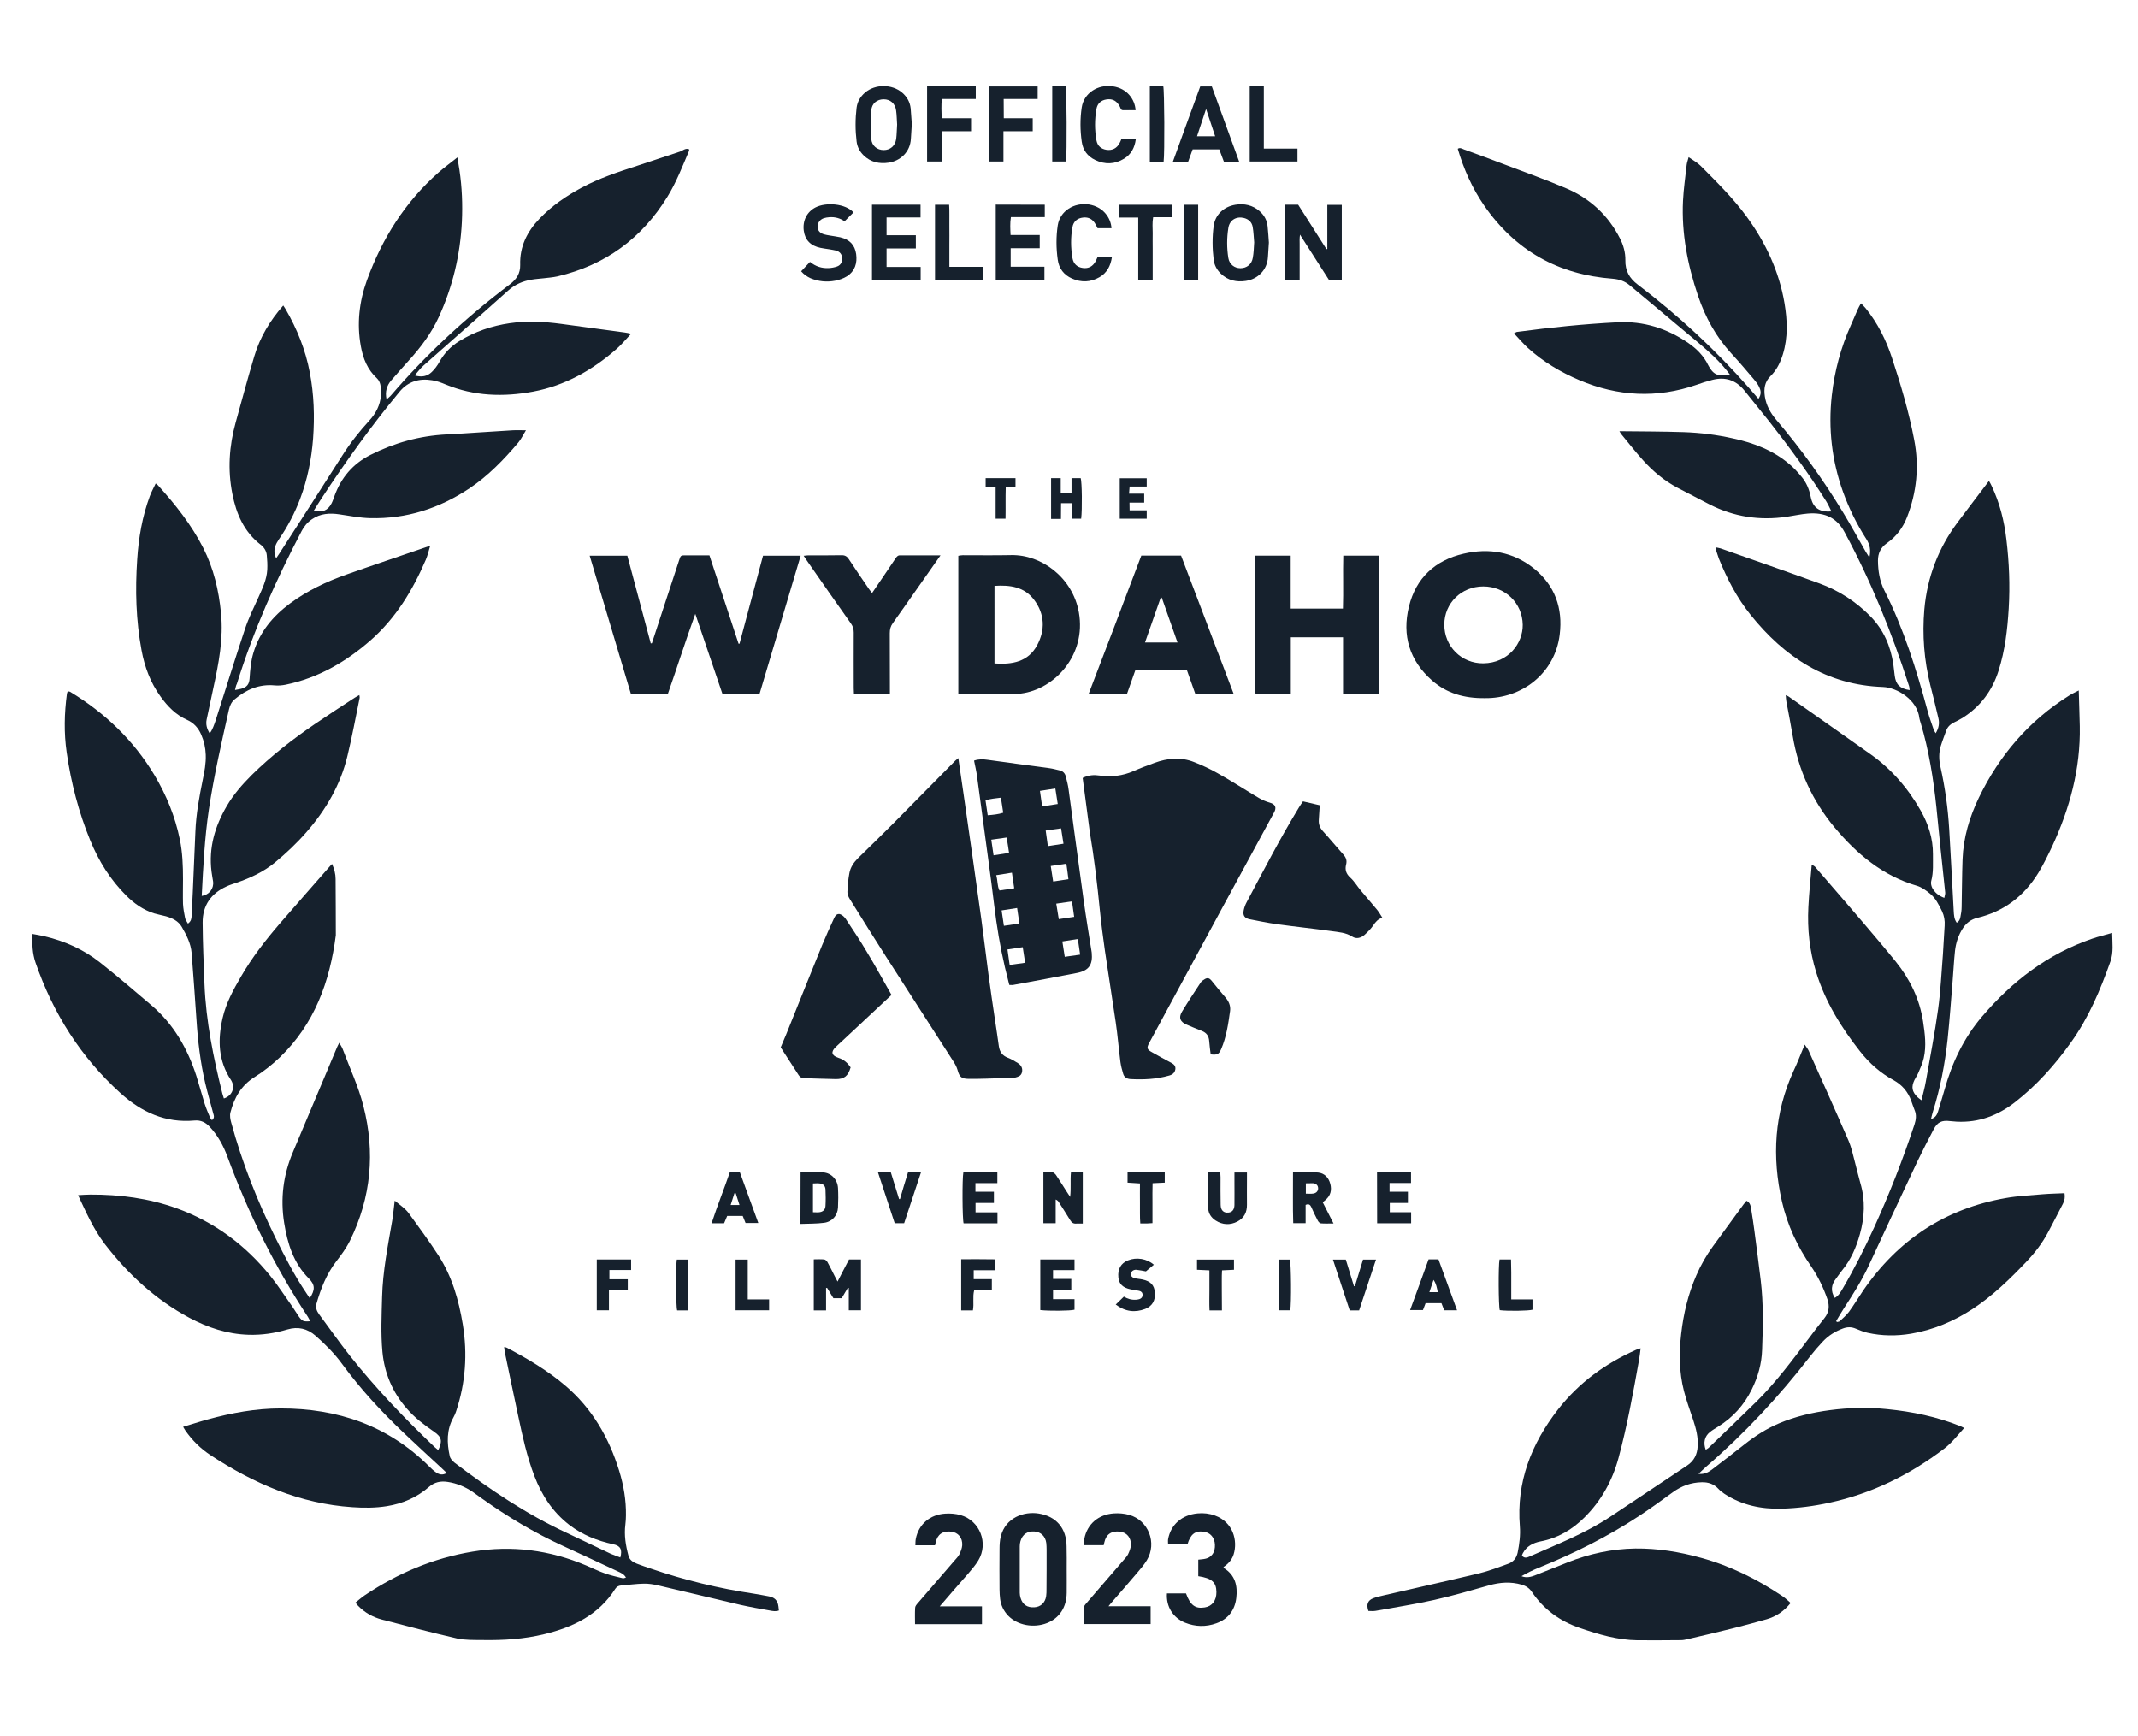 <?xml version="1.0" encoding="utf-8"?>
<!-- Generator: Adobe Illustrator 28.3.0, SVG Export Plug-In . SVG Version: 6.00 Build 0)  -->
<svg version="1.1" id="Layer_1" xmlns="http://www.w3.org/2000/svg" xmlns:xlink="http://www.w3.org/1999/xlink" x="0px" y="0px"
	 viewBox="0 0 1862.2 1512" style="enable-background:new 0 0 1862.2 1512;" xml:space="preserve">
<style type="text/css">
	.st0{fill:#16212D;}
</style>
<g>
	<path class="st0" d="M1494.2,476.7c2,0.5,3.3,0.6,4.5,1c28.7,10.1,57.5,20.1,86.1,30.5c16.9,6.2,31.8,15.8,44.5,28.8
		c11.4,11.7,17.4,25.8,19.8,41.7c0.5,3.3,0.7,6.6,1.2,9.9c1,7.7,4.5,11.2,13,12.5c-0.2-1.4-0.2-2.7-0.6-3.8
		c-14.9-46.2-33-91-56.1-133.8c-6.5-12.1-16.5-17.4-32-16.2c-6.1,0.5-12.2,1.9-18.3,2.8c-23.6,3.5-46.1,0.1-67.4-10.8
		c-9.3-4.8-18.6-9.6-27.9-14.5c-11.5-6.1-21.3-14.3-29.9-23.9c-6.7-7.4-12.8-15.3-19.2-23c-0.4-0.5-0.6-1.1-1.4-2.3
		c19.1,0.2,37.6,0.2,56,0.8c14.5,0.5,28.9,2.3,43.1,5.5c18,3.9,34.8,10.3,49,22.4c3.8,3.2,7.2,6.9,10.4,10.8c4.3,5,6.8,11,8.1,17.5
		c1.9,9.6,7.3,13.6,18.1,12.9c-1.6-3.2-2.9-6.2-4.6-8.9c-15.2-24.2-32-47.1-49.6-69.5c-7.1-9-14.5-17.9-21.6-26.9
		c-7.4-9.2-16.8-12.2-28-9.3c-4.7,1.2-9.3,2.7-13.8,4.3c-34.5,11.9-68.4,10.1-101.8-4c-16.5-7-31.8-16.1-45.1-28.2
		c-4.1-3.8-7.8-8.1-12-12.6c1.3-0.7,1.9-1.2,2.6-1.3c29.1-3.9,58.2-6.9,87.5-8.4c22.7-1.2,43.1,5.3,61.6,18
		c7.4,5.1,13.6,11.3,17.5,19.5c0.8,1.6,1.8,3.2,3,4.6c2.2,2.7,5.1,4.2,8.7,4.1c2.3-0.1,4.6,0,7.6,0c-1-1.4-1.8-2.4-2.5-3.3
		c-10.5-13.3-23.9-23.7-36.7-34.5c-16-13.6-32.3-26.9-48.3-40.4c-4.4-3.8-9.2-5.4-14.9-5.9c-47.5-3.5-85-24.5-112.2-63.9
		c-10.4-15.1-17.7-31.6-22.9-49.3c2-1.4,3.8,0,5.5,0.6c11.9,4.3,23.8,8.7,35.6,13.2c17.9,6.8,35.9,13.2,53.5,20.7
		c20.6,8.8,36.3,23.3,46.6,43.4c3.1,6,4.9,12.4,4.8,19.2c-0.2,9.1,3.5,15.7,10.8,21.2c35.3,26.8,67.6,56.7,96.9,90
		c2.6,3,5.2,6,8.2,9.5c2.9-4.3,2-7.5,0.6-10.4c-1.2-2.5-3-4.8-4.8-6.9c-6.4-7.5-12.7-15-19.4-22.2c-13.4-14.6-22.7-31.6-29-50.2
		c-9.1-26.9-14.5-54.4-13.1-82.9c0.5-10.5,2.1-20.9,3.2-31.3c0.2-1.9,1-3.8,1.7-6.6c3.8,2.7,7.6,4.7,10.4,7.5
		c14.1,14.2,28.4,28.2,40.2,44.4c16.5,22.6,28.2,47.5,32.9,75.3c2.5,14.9,3.1,29.8-1.4,44.5c-2.2,7.1-5.4,13.7-10.7,18.9
		c-5.3,5.2-6,11.2-5,17.9c1.2,7.8,4.9,14.4,10,20.4c21.6,25.3,40.9,52.1,58.1,80.5c6.8,11.2,13.2,22.8,19.7,34.2
		c0.9,1.5,1.9,2.9,3.2,5.1c1.5-6.5,0.4-11.3-2.6-16c-8.3-12.9-15.1-26.7-20.3-41.1c-9.8-27.3-13-55.3-9.8-84.1
		c2.4-21.3,7.9-41.8,16.7-61.4c2-4.4,3.8-8.9,5.8-13.3c0.7-1.6,1.6-3.2,2.9-5.5c1.7,1.8,3,2.9,4.1,4.3c10.5,13,17.8,27.7,23,43.5
		c7.7,23.4,14.7,47,19.3,71.3c4.4,23,2.2,45.4-6.3,67.2c-3.6,9.2-9.3,16.9-17.5,22.6c-5.4,3.8-7.8,8.7-7.8,15.3
		c0.1,9,1.5,17.7,5.5,25.7c16.9,33.5,28,69,37.7,105c1.5,5.6,3.5,11.1,5.4,16.6c0.3,0.9,0.9,1.6,1.7,3c2.8-4.6,3.4-8.9,2.3-13.3
		c-2.2-9.6-4.6-19.1-7-28.6c-5.4-21.7-7.1-43.7-5.2-66c2.5-28,12.2-53.4,29.1-76c8.9-11.9,17.9-23.6,27.2-35.9c1,1.7,1.7,3,2.3,4.3
		c7.1,14.9,11,30.6,12.9,46.9c2.4,19.9,3.2,39.9,2,59.9c-1.1,18.3-3.2,36.5-8.8,54.1c-5.5,17.5-15.9,31.4-31.4,41.2
		c-2.4,1.5-4.9,2.7-7.5,4c-3.1,1.6-5.5,3.7-6.7,7c-1.6,4.5-3.4,9-4.8,13.6c-1.8,6-1.6,12.2-0.2,18.3c4,17.9,6.5,36,7.6,54.4
		c1.4,23.6,2.6,47.2,3.9,70.9c0.2,3.5,0.3,7,2.6,10.2c2.1-1,2.8-2.9,3.2-4.8c0.6-2.9,1.1-5.9,1.1-8.9c0.3-13.8,0.3-27.7,0.8-41.5
		c0.7-18.9,6-36.7,14.2-53.7c17.9-37,43.7-67.1,78.7-89c2.5-1.6,5.2-2.8,8.3-4.4c0.3,10.9,0.7,21.1,0.9,31.2
		c0.7,36.9-8.7,71.5-24.1,104.7c-3.7,7.8-7.5,15.6-12,23c-12.4,20.2-30,33.7-53.2,39.2c-5.4,1.3-9.3,4.3-12.3,8.7
		c-4.1,6.1-6.3,12.9-7.1,20.1c-0.9,8.4-1.3,16.9-2,25.4c-1.4,17.1-2.6,34.2-4.4,51.3c-2.3,21.6-6.4,42.8-12.9,63.5
		c-0.6,1.9-1,3.8-1.6,6.2c3.9-1.1,5.3-3.8,6.2-6.8c1.9-6.4,3.9-12.7,5.7-19.1c6.5-23.4,16.8-44.9,32.6-63.4
		c26.2-30.7,57.3-54.6,95.9-67.8c5.5-1.9,11.2-3.2,17.4-5c0.1,8.7,1.3,16.9-1.5,24.8c-8.8,24.9-19,49.1-34.5,70.7
		c-13.9,19.5-29.7,37.2-48.7,52c-14.9,11.6-31.5,17.8-50.5,16.9c-2-0.1-4-0.3-6-0.5c-7.2-0.9-10.9,0.8-14.3,7.2
		c-4.7,9-9.4,18-13.8,27.2c-14.3,30.4-28.6,60.9-42.7,91.4c-6.1,13.2-13.9,25.4-21.8,37.5c-2.3,3.6-4.4,7.2-6.6,10.9
		c0.2,0.3,0.5,0.5,0.7,0.8c0.8-0.2,1.9-0.2,2.4-0.7c2.8-2.6,5.7-5.1,8-8.1c4.4-6,8.3-12.5,12.5-18.7c30.3-44.1,71.5-71.3,124.3-80.5
		c10.6-1.9,21.5-2.3,32.3-3.3c6.1-0.5,12.3-0.6,18.7-0.9c0.6,3.4,0.1,6.4-1.4,9.2c-4.3,8.3-8.5,16.6-12.9,24.8
		c-5.1,9.6-11.7,18.2-19.2,26c-14.3,15-29.1,29.4-46.5,40.8c-16.5,10.8-34.3,18.3-53.8,21.6c-12.6,2.1-25.2,2-37.7-0.8
		c-3.5-0.8-7-2.2-10.3-3.6c-3.7-1.6-7.3-1.6-11.1-0.2c-6.7,2.5-12.6,6.1-17.5,11.3c-3.9,4.1-7.6,8.4-11.1,12.9
		c-27.1,35-57.1,67.3-90.7,96.3c-2.1,1.8-4,3.8-6.6,6.2c5.6,0.6,9-1.7,12.3-4.2c9.4-7.2,18.8-14.4,28-21.7
		c9.2-7.3,19-13.5,29.8-18.1c14.2-6,29.1-9.5,44.3-11.5c16.6-2.2,33.2-2.6,49.9-0.9c22,2.2,43.4,6.6,64,14.9
		c0.9,0.4,1.8,0.9,3.1,1.5c-5.7,6.3-10.7,12.9-17.4,18c-29.9,22.8-63,39.1-99.9,47.1c-13.7,3-27.6,4.8-41.6,5.2
		c-17.8,0.5-34.8-3-50-13c-1.8-1.2-3.5-2.5-5-4.1c-4-4.4-9-6.1-14.8-5.9c-9.3,0.2-17.5,3.2-25.1,8.7c-9.7,7.1-19.4,14.1-29.4,20.7
		c-27.5,18.1-56.8,32.7-87.3,45c-5.2,2.1-10.2,4.6-15.1,7.4c4.5,1.8,8.5,0.6,12.5-1c9.1-3.6,18.2-7.3,27.4-10.9
		c19-7.6,38.8-11.9,59.3-12.2c19.4-0.2,38.5,2.9,57.2,8.1c25.5,7,48.8,18.6,70.6,33.2c1.7,1.1,3.2,2.4,4.7,3.7
		c0.9,0.7,1.7,1.5,2.7,2.5c-5.6,7-12.5,11.7-20.8,14.1c-9.8,2.8-19.6,5.4-29.4,7.9c-13.2,3.3-26.5,6.4-39.8,9.5
		c-1.8,0.4-3.6,0.8-5.4,0.8c-12.7,0.1-25.3,0.2-38,0.1c-17.4-0.2-33.8-5.1-50.1-10.7c-17.5-5.9-31.6-16.2-41.9-31.5
		c-2.2-3.2-5.1-5.1-8.8-6.2c-9.6-2.8-19-2.1-28.5,0.6c-15.8,4.5-31.7,9.1-47.7,12.7c-16.9,3.8-34,6.4-51,9.5
		c-2.1,0.4-4.3,0.1-6.3,0.1c-2-5.6-0.6-9.3,4.3-11.1c2.9-1.1,6.1-1.8,9.1-2.5c27.7-6.4,55.5-12.6,83.2-19.2
		c8.5-2.1,16.8-5.3,25.1-8.3c4.5-1.6,7.2-4.8,8.3-9.8c1.5-7.6,2.5-15.1,1.9-22.8c-3.1-38.6,9.9-71.8,33.3-101.9
		c18.2-23.3,41.2-40,68-51.9c1-0.5,2.1-0.7,3.9-1.3c-0.5,3.7-0.8,7-1.4,10.2c-5.1,28.7-10.3,57.3-17.9,85.5
		c-5.4,19.8-15.1,37.3-29.8,51.8c-10.7,10.6-23.1,17.9-38,20.7c-6.6,1.3-12.3,4.2-15.6,10.5c-0.3,0.6-0.4,1.2-0.7,1.8
		c1.9,2.5,4.1,2,6.3,1c24-10.6,48.6-20.1,70.7-34.8c22.3-14.9,44.6-29.8,66.9-44.6c6.1-4,8.8-9.7,9.2-16.8
		c0.5-7.8-1.4-15.2-3.8-22.5c-2.8-8.5-6-17-8.2-25.7c-4.2-16.3-4.3-33-2.4-49.6c2-17.6,6.1-34.7,13.2-51c3.9-9,8.8-17.6,14.6-25.5
		c8.8-12.1,17.7-24.2,26.5-36.3c0.8-1.1,1.7-2,2.6-3.2c3.5,1.7,3.7,5,4.2,8c1,6.1,1.9,12.2,2.7,18.3c1.9,14.4,3.8,28.7,5.5,43.1
		c2.4,20.1,2,40.2,1.2,60.4c-0.4,12.2-3.6,23.6-9,34.5c-6.7,13.7-16.5,24.5-29.4,32.5c-2.4,1.5-4.9,2.9-7.1,4.7
		c-4.6,3.7-5.9,9.3-3.6,15.4c0.8-0.6,1.7-1,2.4-1.6c13.9-13.4,27.9-26.7,41.7-40.3c17.1-16.9,31.4-36.2,45.9-55.4
		c4.4-5.9,8.8-11.7,13.4-17.4c4-5,4.6-10.4,2.6-16.4c-3.5-10.1-8.1-19.7-14.1-28.5c-12-17.3-20.8-36-25.5-56.6
		c-8.9-39-6.7-77,10.1-113.8c1.7-3.6,3.3-7.3,4.8-11c1.6-3.7,3.1-7.4,4.9-11.9c1.4,2.1,2.6,3.5,3.4,5.2
		c11.7,26.1,23.4,52.2,34.8,78.5c2.7,6.4,4.1,13.3,5.9,20.1c1.5,5.6,2.8,11.3,4.4,16.9c4.4,14.8,3.7,29.6-0.4,44.3
		c-3.2,11.5-7.8,22.3-15.5,31.6c-1.9,2.3-3.5,4.9-5.3,7.2c-4.2,5.3-4.9,10.8-1.1,16.8c3.3-1.8,5.1-5,6.9-8.1
		c10.1-17.2,19.1-35.1,27.4-53.3c13.3-29.2,25-59.1,35.1-89.6c1.4-4.3,1.9-8.4,0.1-12.6c-1.1-2.6-1.9-5.3-2.9-8
		c-2.9-8-8-14-15.5-18.1c-11.4-6.2-21-14.7-29-24.9c-16.5-20.9-30.4-43.4-38.3-69c-5.7-18.5-7.8-37.5-6.8-56.8
		c0.6-12.1,1.9-24.2,2.9-36.6c2.5,0.4,3.3,2,4.3,3.1c13.6,15.8,27.3,31.5,40.8,47.4c9.5,11.2,19,22.3,28.2,33.7
		c12.3,15.3,20.7,32.5,23.7,52.1c1.6,10.6,3,21.2,0.6,31.8c-1,4.5-3,8.8-4.8,13c-0.9,2.1-2.3,4.1-3.3,6.1
		c-2.9,6.1-2.2,10.2,2.6,14.9c0.9,0.9,2,1.6,3.5,2.8c1.4-5.8,2.9-11.1,3.8-16.4c3.7-21,7.8-41.9,10.7-63c2.2-15.8,2.9-31.8,4.2-47.8
		c0.6-8.3,0.9-16.6,1.5-24.9c0.3-4.4-0.4-8.6-2.3-12.6c-2.8-5.7-5.6-11.5-10.7-15.5c-3.3-2.7-7-5.4-11-6.6
		c-29.9-8.7-52.4-27.6-71.9-50.9c-19.3-23.2-31.4-49.6-36.4-79.4c-1.7-10.2-3.7-20.3-5.6-30.4c-0.3-1.6-0.3-3.3-0.5-5.4
		c1.2,0.6,1.9,0.8,2.5,1.2c23.7,16.7,47.4,33.3,71.1,50.1c18.4,13,32.9,29.8,43.9,49.2c6.6,11.6,10.8,24.4,10.7,38
		c-0.1,7.8,0.6,15.6-1.5,23.4c-0.5,1.7,0,4.1,0.8,5.8c2.1,4.1,5.5,7,10.6,8.9c0.3-1.8,0.9-3.2,0.8-4.5c-1.3-12.9-2.7-25.8-4.1-38.8
		c-1.2-11.9-2.4-23.9-3.6-35.8c-2.6-24.7-6.5-49.2-13.6-73c-0.4-1.4-1-2.9-1.2-4.3c-1.7-16.1-19.4-26.8-31.7-27.3
		c-49-1.7-85.7-25.9-115.4-62.9c-11.9-14.8-20.5-31.5-27.6-49c-0.4-1.1-0.8-2.2-1.1-3.3C1495.2,481.2,1494.8,479.5,1494.2,476.7z"/>
	<path class="st0" d="M204.7,601c2.6-0.5,4-0.7,5.5-1.1c4.8-1.3,6.9-3.9,7.2-9c0.5-7.5,1.1-14.9,3.3-22.2
		c5.4-18.2,16.9-31.9,31.8-43c15.1-11.2,32-19.2,49.6-25.4c23.2-8.2,46.6-16,69.8-24c0.6-0.2,1.2-0.2,2.7-0.5
		c-1.3,4.3-2.2,8.2-3.7,11.7c-11.4,26.6-26.2,51-48.2,70.3c-21.5,18.8-45.7,32.8-74,38.6c-3.1,0.6-6.3,0.9-9.4,0.6
		c-13.5-1.3-24.8,3.6-34.9,12.1c-2.9,2.4-4.2,5.6-5,9c-6.5,28.9-13.1,57.8-17.5,87.1c-3.7,24.9-4.9,50-6.2,75.2
		c6.5-1,10.7-6.4,9.9-12.6c-0.4-3-1.1-5.9-1.4-8.9c-2.5-20.6,3-39.2,13.3-56.8c5.9-10.1,13.6-18.9,21.9-27.2
		c16.8-16.5,35.3-30.9,54.8-44.2c11.4-7.8,23-15.3,34.6-22.9c1.2-0.8,2.5-1.4,4.2-2.4c0.1,1.1,0.4,1.7,0.3,2.3
		c-3.5,16.9-6.6,34-10.7,50.8c-6,25.1-18.7,46.8-35.6,66.2c-8.4,9.7-17.8,18.5-27.7,26.7c-9.9,8.1-21.4,13.4-33.4,17.5
		c-2.8,1-5.7,1.8-8.4,3.1c-13.7,6.1-21.1,16.7-21,31.7c0.1,17.8,0.9,35.6,1.6,53.5c1.3,32.4,7.8,64.1,15.6,95.4
		c0.4,1.4,0.9,2.8,1.3,4.2c6.9-2.2,9.9-8.9,6.8-15c-0.2-0.3-0.3-0.6-0.5-0.9c-11.3-16.9-11.8-35.1-7.4-54.2
		c3-13.1,9.3-24.5,15.9-35.9c9.7-16.8,21.6-32.1,34.2-46.7c14.3-16.5,28.7-32.9,43.1-49.3c0.5-0.6,1.1-1.2,2.1-2.3
		c2,4.4,3.1,8.8,3.1,13.1c0.2,16.3,0.1,32.6,0.2,49c-5.2,40.5-18.6,77.3-48.7,106.3c-6.7,6.4-14.1,12.3-22,17.2
		c-11.8,7.4-17.8,18.1-21.1,30.9c-0.7,2.7-0.1,6,0.7,8.8c9.4,34.8,22.7,68.1,38.6,100.5c8.2,16.6,16.6,33,27,48.3
		c0.9,1.4,1.8,2.7,2.8,4.2c4.7-7.3,4.8-11.5-0.8-17.2c-13.4-13.4-18.6-30.4-21.5-48.4c-3.4-21.2-0.8-41.8,7.6-61.6
		c12.9-30.5,25.7-61,38.5-91.5c0.4-1,1-2,1.9-3.8c1.3,2.4,2.5,4,3.1,5.8c6.1,16.4,13.6,32.2,17.9,49.2
		c10.4,40.4,6.8,79.6-11.6,117.2c-3.2,6.5-7.6,12.5-12.1,18.3c-8.5,11.1-13.4,23.7-17.2,36.9c-0.9,3.4,0.3,6.2,2.2,8.9
		c8.9,12,17.5,24.3,26.8,36.1c22.5,28.4,47.5,54.5,73.7,79.5c1.1,1,2.2,1.9,3.4,2.9c3.8-7.8,3.1-11.4-3.6-16
		c-8.7-6-17-12.3-23.9-20.3c-12.3-14.1-19.3-30.5-21.1-49.2c-1.5-16-0.7-32-0.3-48c0.6-22.4,5-44.3,8.8-66.3
		c0.9-5.5,1.4-11.2,2.2-17.5c4.5,3.8,9.2,6.7,12.4,11.2c8.7,12,17.5,23.9,25.6,36.4c11.9,18.3,17.8,39,21.3,60.3
		c4.2,25.6,2.4,50.8-5.8,75.5c-0.6,1.9-1.4,3.7-2.4,5.5c-6,10.7-5.7,22.1-3.2,33.5c0.4,2.1,2.2,4.2,3.9,5.6
		c30.9,23.5,63,45.2,98.5,61.6c12.7,5.9,25.2,12.1,37.9,18c2.7,1.2,5.5,2.1,8.3,3.2c1.9-6.9,0.1-10.2-6.1-11.5
		c-14-3-27.1-8.2-38.5-17c-14.4-11.2-23.9-25.8-30.3-42.6c-6.4-16.7-10.2-34.1-13.9-51.5c-4-18.4-7.7-36.8-11.6-55.2
		c-0.4-1.7-0.5-3.5-0.8-5.5c1,0.2,1.5,0.2,1.9,0.4c18.2,9.5,35.8,19.9,51.5,33.3c23.3,19.9,37.9,45.2,46.8,74.1
		c3.9,12.7,6.1,25.6,5.9,38.8c0,2.7-0.2,5.3-0.5,8c-1.2,9.3,0.3,18.3,2.7,27.2c1,3.8,4,5.6,7.3,6.9c4,1.6,8.2,2.9,12.2,4.3
		c29.4,10.1,59.4,17.3,90.1,21.9c4.1,0.6,8.2,1.5,12.3,2.2c5.1,0.8,8.1,3.5,8.7,8.8c0.1,1.1,0.3,2.3,0.4,3.6c-2.7,1-5.3,0.5-7.9,0
		c-8.5-1.5-17-3-25.5-4.9c-24-5.6-47.9-11.4-71.9-17c-4-0.9-8.2-1.6-12.3-1.5c-6.6,0.1-13.3,1.1-19.9,1.6c-2.2,0.2-3.8,1.1-5,2.9
		c-14.5,22.8-36.7,33.4-61.9,39.5c-17.6,4.3-35.5,5.4-53.6,5.1c-7.5-0.1-15.2,0.2-22.4-1.4c-21.9-5-43.6-10.8-65.3-16.4
		c-8-2.1-15.1-6.1-20.9-12.1c-0.7-0.7-1.2-1.5-2.2-2.7c2.9-2.3,5.5-4.6,8.3-6.5c28.6-19.1,59.7-32.3,93.7-37.9
		c34.3-5.7,67.3-1.4,99.3,12.2c5.4,2.3,10.6,4.9,16.1,6.8c5,1.8,10.2,2.9,15.4,4.2c0.8,0.2,1.7-0.3,2.8-0.6
		c-1.7-3.1-4.4-4.1-6.9-5.3c-16-7.4-31.9-15-48-22.3c-24.9-11.4-48.3-25.4-70.6-41.3c-2.7-1.9-5.4-3.9-8.1-5.8
		c-6.6-4.4-13.7-7.4-21.6-8.6c-6.2-1-11.6,0.2-16.3,4.3c-10.6,9.2-23,14.6-36.8,16.8c-9.9,1.6-19.9,1.6-29.9,0.9
		c-45.5-3-85.7-20.5-123.3-45.1c-8.9-5.8-16.3-13.1-22.4-21.9c-0.5-0.8-1-1.6-1.8-3c7.4-2.2,14.3-4.5,21.3-6.4
		c20.8-5.7,41.9-9.6,63.5-9.6c49.7-0.1,93.7,14.8,129.5,50.5c1.9,1.9,3.8,3.7,6,5.2c2.7,1.9,5.7,2.7,9.3,0.5
		c-1.5-1.4-2.8-2.6-4.1-3.9c-11.1-10.3-22.3-20.5-33.3-31c-19.5-18.5-37.7-38.2-53.6-59.9c-6.7-9.2-14.7-17.2-23.2-24.7
		c-7.3-6.4-15.4-8.2-24.6-5.5c-11.1,3.3-22.4,5-34,4.6c-18.4-0.6-35.3-6.2-51.4-14.8c-29.5-15.8-53.3-37.9-73.6-64.2
		C81.4,1070.6,75,1056,68,1041c3.8-0.2,7.2-0.5,10.7-0.5c25.7-0.1,50.8,3.2,75.1,11.9c32.8,11.9,59.8,31.9,81.6,58.9
		c7,8.7,13,18.1,19.5,27.2c1.9,2.7,3.5,5.6,5.5,8.4c2.8,3.9,4.1,4.4,9.8,3.9c-0.8-1.4-1.3-2.7-2.1-3.9
		c-28.9-43.7-51.9-90.3-70-139.4c-3.5-9.6-8.4-18.5-15.4-26c-3.6-3.9-7.8-6-13.3-5.5c-25.3,2.3-46.2-7.3-64.5-23.9
		C70.2,920.7,46.2,882.5,31,838.6c-2.8-8.1-3.1-16.2-2.7-25.1c3.7,0.7,7.1,1.2,10.4,2c17.8,4.2,34.1,11.5,48.4,22.8
		c15.2,12.1,30.1,24.7,44.9,37.4c19.3,16.5,31.4,37.7,39.1,61.6c2.5,7.9,4.6,16,7.1,23.9c1.3,4.1,3,8.1,4.7,12.1
		c0.3,0.8,1.1,1.5,1.7,2.4c2.5-1.9,1.7-4,1.1-6c-2.3-8.7-4.8-17.3-6.9-26.1c-4.3-18.4-6.5-37-7.7-55.8c-1.3-19.3-2.7-38.6-4.2-57.8
		c-0.7-8.3-4.5-15.6-8.6-22.7c-3-5.1-8.2-7.6-13.8-9.2c-3.4-0.9-6.8-1.5-10.2-2.5c-9.4-3-17.3-8.5-24.2-15.4
		c-13.9-13.8-24.1-30.1-31.5-48.2c-10.1-24.6-16.7-50.1-20.5-76.5c-2.5-17.1-2.1-34.2,0.2-51.3c0.1-0.6,0.4-1.2,0.7-2.1
		c0.9,0.2,1.7,0.2,2.3,0.6c30.1,18.3,55,42,73.2,72.4c10.4,17.4,18,36,22.1,55.9c2.4,11.5,2.8,23.1,2.8,34.8c0,7.2-0.2,14.3,0,21.5
		c0.2,4.1,1,8.2,1.8,12.3c0.3,1.6,1.5,3,2.5,4.9c2.9-2.1,3.1-4.6,3.2-7c0.4-6.7,0.7-13.3,1-20c0.8-17.8,1.5-35.6,2.3-53.4
		c0.6-15.2,3.4-30.1,6.4-44.9c1.5-7.2,2.9-14.4,2.6-21.8c-0.2-6.1-1.5-11.9-3.9-17.4c-2.5-5.9-6.4-10.3-12.4-13
		c-9.7-4.3-16.9-11.7-23-20.2c-8.8-12.1-13.9-25.7-16.6-40.3c-4.9-26.2-5.6-52.6-3.8-79.2c1.2-18.8,4.4-37.4,11-55.2
		c1.4-3.7,3.3-7.2,5.1-11c1,0.8,1.6,1.1,2,1.6c15.1,16.7,29.1,34.3,39.4,54.5c9.1,17.9,13.6,37,15.5,56.9c2.2,22.3-2,43.8-6.7,65.3
		c-2,9.1-3.9,18.2-5.8,27.3c-0.9,4.3,0.2,8.2,2.7,12.2c2.5-3.6,3.8-7.5,5.1-11.3c8.5-26.6,16.8-53.3,25.6-79.8
		c3.1-9.4,7.6-18.4,11.7-27.5c3.5-7.8,7.2-15.4,7.7-24.1c0.2-4.1,0-8.3-0.4-12.4c-0.3-3.8-2.3-7-5.3-9.3
		c-14.6-11.3-21.3-26.9-24.7-44.3c-4.2-21-2.8-41.8,2.9-62.3c5.3-19.2,10.5-38.5,16.2-57.6c4.9-16.5,13.6-31,25.2-44.2
		c0.8,1.3,1.6,2.3,2.2,3.4c9.9,17.1,17.2,35.3,20.9,54.8c3.7,19.1,4.3,38.4,2.9,57.7c-1.4,18-4.9,35.6-11.3,52.5
		c-4.7,12.5-10.9,24.3-18.5,35.3c-2.7,4-4.6,8.1-3.6,13.1c0.2,0.9,0.7,1.8,1.2,3.4c1.2-1.7,2.1-3,2.9-4.3
		c18.3-28.4,36.7-56.8,54.8-85.3c6.9-10.9,14.8-20.9,23.5-30.4c5.7-6.2,9.4-13.4,10.1-21.8c0.3-3.1,0.1-6.3-0.5-9.4
		c-0.4-2-1.5-4.2-2.9-5.5c-8.3-7.6-12.2-17.3-14.1-28c-3.6-19.7-1.4-38.9,5.3-57.5c13.2-36.3,33.2-68.2,62.4-93.9
		c5-4.4,10.4-8.3,16.4-13.1c0.7,4.3,1.3,7.7,1.8,11.1c2.2,14.9,2.8,29.9,2.1,44.9c-1.4,28.9-8,56.6-20.1,83
		c-6.5,14.2-15.8,26.6-26.3,38.1c-5.1,5.7-10.2,11.4-15.2,17.2c-3.8,4.5-5.5,9.7-4,16.5c1.6-1.5,2.9-2.4,3.9-3.6
		c31-36,65.6-68.1,103.6-96.7c5.7-4.3,9.1-9.6,8.9-16.9c-0.5-16,6.1-29.1,16.9-40.3c10.7-11.2,23.3-19.8,36.9-27.1
		c15.2-8.1,31.4-13.5,47.8-18.8c12.5-4,24.9-8.4,37.4-12.4c2.6-0.8,4.7-3.3,8-2.2c0.1,0.5,0.3,1,0.1,1.4
		c-5.8,13.6-11.1,27.5-18.9,40.1c-22.3,36.3-54.1,59.5-95.6,69.3c-4,0.9-8.2,1.2-12.4,1.7c-3.5,0.4-7,0.6-10.4,1.2
		c-7.7,1.3-14.4,4.2-20.4,9.6c-24.4,21.9-49.2,43.5-73.7,65.3c-2.7,2.4-4.9,5.4-7.6,8.5c6.1,1.8,11,0.8,14.9-3
		c2.6-2.5,4.8-5.5,6.6-8.7c4.2-7.6,10-13.7,17.4-18.2c13.5-8.3,28.2-13.3,43.9-15.6c15-2.2,29.9-1.4,44.8,0.6
		c18.5,2.5,37,5,55.4,7.5c1.6,0.2,3.2,0.6,5.5,1.1c-4.5,4.8-8.2,9.3-12.5,13.1c-21.1,18.6-45.1,32.1-72.9,37.3
		c-25.8,4.8-51.4,4-76.1-6.2c-3.8-1.6-7.8-3.1-11.9-3.7c-11.1-1.8-20.8,1-28.2,9.9c-24.6,29.7-47,60.9-68.1,93.1
		c-2.3,3.4-4.4,7-6.7,10.6c7.4,1.9,12.3-0.2,15.4-6.2c1.1-2.1,1.8-4.3,2.6-6.5c5.8-16,16-28.1,31.4-35.9
		c20.8-10.5,42.7-16.6,66-17.8c19.3-1,38.6-2.5,57.9-3.6c3.6-0.2,7.2,0,11.5,0c-2.4,3.9-4.1,7.6-6.6,10.6
		c-12.6,14.9-26.2,29-42.5,39.9c-26.2,17.5-55,26.8-86.6,26c-8.9-0.2-17.8-2-26.7-3.3c-8.5-1.3-16.6-0.8-23.9,4.2
		c-4,2.7-6.9,6.2-9.1,10.4c-22.4,42.8-42,86.9-56.4,133.1C205.6,596.8,205.3,598.6,204.7,601z"/>
	<path class="st0" d="M943,677.6c5.3-2.6,10-2.8,14.6-2.1c10.3,1.5,20.2,0.3,29.8-3.9c5.9-2.6,12-4.9,18.1-7.1
		c11.4-4.2,23.1-5.3,34.6-0.7c6.9,2.7,13.8,5.9,20.3,9.6c9.3,5.2,18.3,10.9,27.4,16.4c5.8,3.5,11.4,7.5,18.1,9.3
		c5.1,1.4,6.1,4.4,3.8,8.6c-15.1,27.8-30.2,55.6-45.3,83.4c-15.2,28.1-30.4,56.2-45.6,84.3c-5.9,11-11.9,21.9-17.8,32.9
		c-2.4,4.5-2.1,5.8,2.5,8.3c5.5,3.1,11,6.2,16.6,9.1c2.5,1.3,4.1,3,3.6,5.8c-0.5,2.9-2.4,4.5-5.3,5.3c-11,3.2-22.3,3.7-33.7,3.1
		c-3.3-0.2-5.5-1.6-6.4-4.6c-1-3.3-1.9-6.7-2.4-10.2c-1.5-11.6-2.4-23.2-4.1-34.7c-3-20.8-6.4-41.4-9.4-62.2
		c-1.7-12-3.3-24.1-4.5-36.2c-2.2-22.4-4.9-44.7-8.6-66.8C947.1,709.4,945.2,693.5,943,677.6z"/>
	<path class="st0" d="M834.7,660.3c1.6,10.7,3,20.4,4.4,30.1c5.3,36.9,10.6,73.8,15.7,110.7c2.2,16,4.1,32,6.2,48
		c1.7,13,3.7,26,5.6,39c1.1,7.7,2.4,15.5,3.4,23.2c0.7,4.9,3.1,8.2,7.8,10c3.1,1.2,6,2.9,8.8,4.7c3.2,2,4.3,4.9,3.5,8.1
		c-0.8,3.2-3.5,3.8-6,4.5c-1.1,0.3-2.3,0.2-3.5,0.2c-7.1,0.2-14.3,0.5-21.4,0.7c-5.2,0.1-10.3,0.3-15.5,0.2c-6.4-0.1-8-1.7-9.7-7.8
		c-0.7-2.5-2-4.9-3.4-7.1c-19.6-30.5-39.3-61-58.9-91.6c-10.6-16.5-21-33.2-31.4-49.9c-1.2-1.9-2.3-4.3-2.2-6.4
		c0.2-5.5,0.7-10.9,1.7-16.3c0.9-5.2,3.9-9.5,7.6-13.2c10-9.8,20.1-19.5,29.9-29.4c18.3-18.4,36.5-37,54.8-55.5
		C832.6,662,833.3,661.5,834.7,660.3z"/>
	<path class="st0" d="M848.4,662.5c3.9-1.4,7.8-1.3,11.8-0.7c17.9,2.6,35.9,4.8,53.9,7.3c2.9,0.4,5.8,1.2,8.8,1.9
		c2.9,0.6,4.7,2.5,5.4,5.3c1,3.9,2,7.7,2.5,11.7c4.4,32.1,8.6,64.3,13.1,96.4c2,14.5,4.4,28.9,6.7,43.4c0.1,0.7,0.2,1.3,0.3,2
		c1,10.6-2.5,15.7-13,17.7c-18.4,3.6-36.9,7-55.4,10.4c-0.9,0.2-1.9,0-3.4,0c-1.3-5.1-2.6-10.2-3.8-15.3c-4.2-18-7.2-36.2-9.4-54.5
		c-2.9-24.3-6.4-48.5-9.6-72.7c-1.7-12.9-3.4-25.7-5.2-38.6C850.5,672,849.4,667.5,848.4,662.5z M883.4,773.7c-0.7-4.7-1.4-9-2-13.6
		c-4.8,0.8-9,1.4-13.7,2.2c1.4,4.7,0.8,9.2,2.8,13.3C874.7,775,878.6,774.4,883.4,773.7z M907.7,702.4c4.9-0.8,9.1-1.4,13.6-2.1
		c-0.7-4.7-1.4-8.9-2.1-13.5c-4.7,0.7-8.9,1.4-13.4,2.1C906.4,693.5,907,697.6,907.7,702.4z M940.8,831.5c-0.7-4.8-1.3-9-2-13.6
		c-4.7,0.7-9,1.4-13.5,2.1c0.7,4.8,1.4,8.9,2.1,13.4C932,832.8,936.1,832.2,940.8,831.5z M920,787.1c0.8,4.8,1.4,9,2.2,13.5
		c4.7-0.7,8.8-1.3,13.4-2c-0.7-4.8-1.3-8.9-1.9-13.5C929,785.8,924.8,786.4,920,787.1z M910.8,723.4c0.7,4.7,1.3,9,1.9,13.6
		c4.8-0.8,9-1.4,13.6-2.1c-0.7-4.6-1.4-8.8-2.1-13.4C919.6,722.2,915.5,722.8,910.8,723.4z M877.5,827c0.7,4.5,1.3,8.8,1.9,13.5
		c4.7-0.7,8.9-1.3,13.5-1.9c-0.7-4.8-1.4-9.1-2.1-13.6C886.2,825.6,882.1,826.3,877.5,827z M885.9,790.9c-4.7,0.7-9,1.4-13.5,2.1
		c0.7,4.7,1.3,8.9,2,13.4c4.8-0.7,9-1.3,13.5-2C887.2,799.8,886.6,795.6,885.9,790.9z M865.4,745c4.8-0.8,9-1.4,13.5-2.1
		c-0.7-4.6-1.3-8.8-2.1-13.4c-4.6,0.6-8.8,1.2-13.4,1.9C864.1,736,864.7,740.2,865.4,745z M860.3,710.1c4.8-0.4,9.2-0.8,13.5-2.2
		c-0.7-4.6-1.3-8.6-2-13.1c-4.7,0.7-9.1,0.8-13.4,2.4C859.1,701.5,859.6,705.5,860.3,710.1z M928.8,752.3c-4.7,0.7-9,1.3-13.6,2
		c0.7,4.7,1.4,8.9,2.1,13.5c4.6-0.7,8.7-1.3,13.3-2C930,761.1,929.5,756.9,928.8,752.3z"/>
	<path class="st0" d="M581.6,604.7c-10.9,0-21.2,0-32,0c-11.9-40-23.9-80.1-36-120.7c11.3,0,21.9,0,32.8,0
		c6.8,25.5,13.6,51,20.4,76.4c0.3,0,0.6-0.1,1-0.1c3.1-9.6,6.3-19.2,9.4-28.7c4.8-14.5,9.5-29.1,14.3-43.6c1.4-4.3,1.4-4.3,5.9-4.3
		c6.7,0,13.3,0,20.5,0c8.5,25.7,16.9,51.4,25.4,77c0.3,0,0.5,0,0.8,0c6.8-25.5,13.6-51,20.5-76.7c10.8,0,21.4,0,32.8,0
		c-12,40.4-24,80.5-35.9,120.6c-10.8,0-21.2,0-32.2,0c-7.7-22.8-15.5-45.8-23.7-69.9C597,558.5,589.7,581.6,581.6,604.7z"/>
	<path class="st0" d="M1293.2,608.1c-17.8,0.2-33.1-4.2-45.8-15.3c-19.7-17.3-26.4-39.3-20.2-64.5c6.1-24.9,22.8-40.3,47.5-46
		c22.2-5.2,43.2-1.7,61.3,12.8c18.3,14.8,25.4,34.6,22.5,57.7C1354.4,586.4,1325.6,608.6,1293.2,608.1z M1291.9,510.8
		c-19,0-33.9,14.6-33.9,33.2c-0.1,18.9,14.9,34,34,33.8c21.9-0.3,34.5-17.6,34.3-33.6C1326,525.4,1311.2,510.8,1291.9,510.8z"/>
	<path class="st0" d="M834.7,604.7c0-40.4,0-80.3,0-120.6c1.4-0.2,2.6-0.5,3.9-0.5c14,0,28,0.2,42-0.1c26.5-0.6,53.7,19.6,59.1,49.9
		c6.6,37.2-21.1,67-50.5,70.7c-1.3,0.2-2.6,0.5-4,0.5C868.5,604.8,851.9,604.7,834.7,604.7z M866.2,577.9
		c15.5,1.1,29.3-1.4,37.1-15.8c7.2-13.3,6.7-27.2-2.5-39.5c-8.5-11.5-21.1-13.2-34.6-12.3C866.2,533,866.2,555.3,866.2,577.9z"/>
	<path class="st0" d="M1200.8,604.7c-10.5,0-20.4,0-31,0c0-16.6,0-33,0-49.6c-15.4,0-30.2,0-45.5,0c0,16.5,0,32.9,0,49.5
		c-10.6,0-20.7,0-30.7,0c-1-4-1.1-115.3-0.1-120.6c10,0,20.1,0,30.7,0c0,15.4,0,30.6,0,46.1c15.3,0,30.1,0,45.5,0
		c0.5-15.3-0.1-30.6,0.3-46.1c10.5,0,20.5,0,30.9,0C1200.8,524.2,1200.8,564.3,1200.8,604.7z"/>
	<path class="st0" d="M994.1,483.9c12,0,23.1,0,34.6,0c15.3,40.1,30.5,80.2,45.9,120.7c-11.5,0-22.3,0-33.4,0
		c-2.4-6.8-4.8-13.7-7.3-20.6c-15.1,0-29.9,0-45.1,0c-2.4,6.9-4.8,13.7-7.3,20.7c-11.1,0-21.9,0-33.4,0
		C963.6,564.3,978.9,524.1,994.1,483.9z M1011.9,520.6c-0.3,0-0.6,0-0.9-0.1c-4.5,12.9-9.1,25.9-13.7,39.1c9.6,0,18.6,0,28.3,0
		C1020.9,546.3,1016.4,533.5,1011.9,520.6z"/>
	<path class="st0" d="M1149.5,701.4c-0.3,4.5-0.5,8.5-0.8,12.5c-0.3,3.9,0.8,7,3.5,10c6.2,6.8,12,13.9,18.1,20.7
		c2.2,2.5,3,5.1,2.2,8.3c-1.2,4.6-0.1,8.2,3.7,11.6c3.5,3.2,6,7.5,9.1,11.2c4.7,5.6,9.5,11.1,14.2,16.8c1.6,2,2.9,4.3,4.5,6.8
		c-4,1.4-5.9,3.8-7.8,6.6c-2.1,3.1-4.9,5.9-7.7,8.4c-3.1,2.7-7.1,3.8-10.7,1.5c-5.6-3.6-12-3.9-18.2-4.8c-16-2.2-32.1-3.9-48-6.1
		c-7.7-1.1-15.4-2.7-23.1-4.2c-4.6-0.9-6.2-3.4-5.2-8c0.5-2.4,1.4-4.8,2.6-7c14.8-27.8,29.2-55.7,45.6-82.6c1-1.7,2.2-3.3,3.4-5.1
		C1139.8,699.2,1144.6,700.3,1149.5,701.4z"/>
	<path class="st0" d="M776.5,866.6c-10.5,9.9-20.5,19.2-30.5,28.5c-6,5.6-11.9,11.1-17.9,16.7c-4.6,4.3-4,7.6,2.2,9.6
		c4.8,1.5,8,4.5,10.6,8.3c-2.2,7.5-5.5,10.3-12.9,10.2c-9.3-0.1-18.6-0.6-28-0.8c-2.1-0.1-3.3-1.1-4.4-2.7
		c-5.1-8-10.3-15.9-15.6-24.1c1.6-3.8,3.2-7.6,4.8-11.4c10.4-25.9,20.8-51.9,31.3-77.7c3.3-8,6.9-15.9,10.5-23.7
		c1.8-3.9,4.5-4.4,7.8-1.6c0.9,0.7,1.6,1.7,2.3,2.6c6.2,9.5,12.6,18.8,18.3,28.6C762.4,841.2,769.2,853.8,776.5,866.6z"/>
	<path class="st0" d="M819.2,483.7c-7.3,10.4-13.9,19.8-20.5,29.2c-7,9.9-13.9,19.9-21,29.8c-2,2.7-2.7,5.4-2.7,8.8
		c0.1,15.8,0.1,31.6,0.1,47.5c0,1.8,0,3.6,0,5.7c-10.5,0-20.6,0-31.3,0c-0.1-1.7-0.2-3.5-0.2-5.3c0-16.2-0.1-32.3,0-48.5
		c0-3-0.7-5.4-2.5-7.9c-12.8-18.1-25.5-36.2-38.1-54.4c-0.9-1.3-1.8-2.7-3-4.5c1.8-0.2,3-0.4,4.3-0.4c9.5,0,19,0.1,28.5-0.1
		c3-0.1,4.9,0.9,6.5,3.4c5.7,8.8,11.7,17.4,17.6,26.1c0.7,1.1,1.6,2,2.7,3.4c3.2-4.7,6.2-9.1,9.2-13.5c3.7-5.5,7.5-11,11.2-16.6
		c1-1.4,1.8-2.7,3.8-2.7C795.2,483.7,806.7,483.7,819.2,483.7z"/>
	<path class="st0" d="M929.1,1366.9c0,6.8,0.1,13.7,0,20.5c-0.1,12.5-6.3,22-17.1,26.3c-11.7,4.6-25.8,2-33.9-6.4
		c-3.9-4.1-6.3-9-7-14.6c-0.3-2.6-0.5-5.3-0.5-8c-0.1-11.8-0.1-23.6,0-35.5c0-3.6,0.2-7.4,1.1-10.9c4.1-16.5,20.2-22,32.9-20
		c15.4,2.4,24.3,12.9,24.4,28.6C929.2,1353.6,929.1,1360.3,929.1,1366.9z M911.6,1367.4c0-5.8,0-11.7,0-17.5c0-2-0.1-4-0.3-6
		c-0.8-5.8-4.7-9.5-10.2-9.9c-6.3-0.5-10.6,2.5-12.3,8.5c-0.4,1.4-0.6,2.9-0.6,4.4c0,13.5,0,27,0,40.5c0,1.5,0.3,3,0.7,4.4
		c1.7,5.8,5.8,8.6,12,8.2c5.5-0.3,9.5-4,10.3-9.7c0.3-2,0.3-4,0.3-6C911.6,1378.7,911.6,1373,911.6,1367.4z"/>
	<path class="st0" d="M1034.3,1345.1c-5.6,0-11.1,0-16.9,0c0-1.5-0.2-3,0-4.3c2.3-12.8,12-21.3,25.7-22.6c5.2-0.5,10.3,0.1,15.2,1.9
		c15.8,5.8,19.9,21.9,16.2,33.8c-1.5,4.8-4.8,8.3-8.8,11c0.2,0.5,0.2,0.9,0.4,1c9.8,6.1,12,15.5,10.7,26.1
		c-1.3,10.6-7.1,18.2-17.3,21.9c-9.1,3.3-18.3,3.1-27.3-0.5c-10.6-4.3-16.6-14.1-15.8-25.5c5.5,0,11.1,0,16.6,0
		c3.7,10.3,8.1,13.6,16.4,12.2c6.4-1,10.2-6.1,10.1-13.4c-0.1-8.5-4-12-15.8-13.8c0-4.7,0-9.4,0-14.4c4.5-0.5,9.1-0.4,12.2-4.5
		c1.9-2.5,2.4-5.4,2.3-8.5c-0.2-6.2-4.1-10.7-9.8-11.3C1041.1,1333.1,1036.9,1336.3,1034.3,1345.1z"/>
	<path class="st0" d="M818.5,1399.2c12.9,0,24.7,0,36.8,0c0,5.3,0,10.2,0,15.5c-19.3,0-38.5,0-58.3,0c0-4.8-0.2-9.6,0.1-14.4
		c0.1-1.3,1.2-2.7,2.2-3.8c10.6-12.4,21.3-24.8,32-37.1c1.5-1.8,3.3-3.5,4.3-5.5c1.2-2.5,2.3-5.2,2.5-7.9c0.4-6.6-3.6-11.2-9.6-11.9
		c-7.4-0.8-12,2.4-13.5,9.4c-0.2,0.8-0.4,1.6-0.6,2.5c-5.6,0-11.1,0-17.1,0c0.1-2,0-3.9,0.4-5.8c2.5-12.5,12.3-21,25.7-21.8
		c4.4-0.3,9.1,0.1,13.3,1.3c16.8,4.8,24.5,24.5,15.4,39.5c-2.4,4-5.5,7.5-8.5,11.1C835.5,1379.5,827.4,1388.8,818.5,1399.2z"/>
	<path class="st0" d="M961.3,1345.9c-5.6,0-11.1,0-17.2,0c0.1-2,0-3.9,0.4-5.8c2.5-12.5,12.2-21,25.7-21.9c4.4-0.3,9.1,0.1,13.3,1.3
		c16.8,4.7,24.5,24.5,15.4,39.5c-2.3,3.8-5.3,7.3-8.2,10.7c-7,8.3-14.1,16.4-21.2,24.6c-1.2,1.3-2.3,2.7-4,4.8c12.8,0,24.6,0,36.7,0
		c0,5.3,0,10.2,0,15.5c-19.3,0-38.5,0-58.3,0c0-4.8-0.2-9.6,0.1-14.3c0.1-1.3,1.2-2.7,2.2-3.8c10.6-12.4,21.3-24.8,32-37.1
		c1.5-1.8,3.3-3.5,4.3-5.5c1.2-2.5,2.3-5.2,2.5-7.9c0.4-6.6-3.6-11.2-9.6-11.9c-7.4-0.8-12,2.4-13.5,9.3
		C961.8,1344.1,961.5,1344.9,961.3,1345.9z"/>
	<path class="st0" d="M1156.1,216.7c0-12.6,0-25.3,0-38.3c4.2,0,8.2,0,12.6,0c0,21.6,0,43.2,0,65.2c-3.5,0-7.1,0-11.3,0
		c-8-12.4-16.2-25.3-25.1-39.2c-0.5,3.5-0.3,5.8-0.3,8.1c0,2.7,0,5.3,0,8c0,2.5,0,5,0,7.5c0,2.7,0,5.3,0,8c0,2.5,0,4.9,0,7.7
		c-4.3,0-8.2,0-12.5,0c0-21.7,0-43.4,0-65.4c3.6,0,7.2,0,11.2,0c8.2,12.8,16.5,25.8,24.7,38.8C1155.6,217,1155.9,216.8,1156.1,216.7
		z"/>
	<path class="st0" d="M794.2,108c-0.3,4.5-0.6,8.7-0.8,12.8c-0.6,11.7-9.3,19.4-19.4,20.9c-8.1,1.2-15.6-0.4-21.7-6.3
		c-3.5-3.4-5.6-7.4-6.2-12.2c-1.2-9.8-1.2-19.6,0-29.4c0.7-5.3,3.3-9.7,7.4-13.2c8.8-7.5,23.5-7.5,32.3,0.1
		c4.2,3.6,6.8,8.2,7.4,13.7C793.6,99,793.9,103.6,794.2,108z M781.4,108.5c-0.3-4.1-0.3-8.3-0.9-12.4c-0.9-6.1-5.1-9.6-10.8-9.6
		c-5.7,0-10.3,3.4-10.8,9.6c-0.6,8.2-0.6,16.6,0,24.9c0.4,6,5.2,9.7,10.8,9.7c5.7,0,10-3.6,10.9-9.7
		C781.1,116.8,781.1,112.6,781.4,108.5z"/>
	<path class="st0" d="M1105.2,211.3c-0.3,4.5-0.6,8.4-0.8,12.4c-0.6,11.9-9.3,19.5-19.3,21c-8.1,1.2-15.6-0.4-21.7-6.3
		c-3.5-3.3-5.7-7.4-6.3-12.2c-1.2-9.8-1.3-19.6,0-29.4c1.3-9.6,8.6-16.8,19-18.5c7.7-1.2,14.9,0.3,21,5.6c4.1,3.6,6.5,8,7,13.4
		C1104.6,202.1,1104.9,206.9,1105.2,211.3z M1092.4,211.1c-0.4-4.2-0.5-8.8-1.3-13.4c-0.7-4.1-3.4-6.7-7.5-7.8
		c-6.7-1.7-12.6,1.7-13.7,8.6c-1.4,8.7-1.4,17.6,0,26.3c0.9,5.4,5.3,8.8,10.5,8.8c5.5,0,9.9-3.4,10.8-9.1
		C1092,220.2,1092.1,215.9,1092.4,211.1z"/>
	<path class="st0" d="M772.2,189.4c0,5.3,0,10.1,0,15.5c8.4,0,16.8,0,25.5,0c0,4,0,7.4,0,11.5c-8.5,0-16.9,0-25.5,0
		c0,5.6,0,10.6,0,16.1c9.9,0,19.6,0,29.7,0c0,4,0,7.4,0,11.2c-14,0-28,0-42.4,0c0-21.7,0-43.4,0-65.4c14.1,0,28,0,42.3,0
		c0,3.5,0,7,0,11.1C791.9,189.4,782.2,189.4,772.2,189.4z"/>
	<path class="st0" d="M910,178.3c0,3.6,0,6.9,0,10.8c-9.8,0-19.6,0-29.5,0c-0.9,5.5-0.5,10.4-0.3,15.6c8.5,0,16.8,0,25.4,0
		c0,3.9,0,7.5,0,11.5c-8.4,0-16.7,0-25.3,0c0,5.6,0,10.6,0,16.1c9.8,0,19.4,0,29.4,0c0,3.9,0,7.5,0,11.3c-14,0-28.1,0-42.4,0
		c0-21.8,0-43.4,0-65.4C881.4,178.3,895.5,178.3,910,178.3z"/>
	<path class="st0" d="M1079.3,140.8c-4.9,0-9,0-13.3,0c-1.4-3.7-2.7-7.2-4-10.7c-7.9,0-15.5,0-23.2,0c-1.3,3.6-2.6,7-3.9,10.7
		c-4.3,0-8.5,0-13.3,0c8-22.1,15.8-43.7,23.8-65.5c3.3,0,6.4,0,10.1,0C1063.3,96.8,1071.2,118.6,1079.3,140.8z M1050.5,94.9
		c-2.8,8.5-5.3,16.1-7.9,23.8c5.6,0,10.5,0,15.8,0C1055.8,110.8,1053.3,103.4,1050.5,94.9z"/>
	<path class="st0" d="M697.8,236.3c2.6-2.8,5.1-5.4,7.7-8.2c4.9,4,10.3,5.7,16.3,5.4c2.4-0.1,5-0.6,7.3-1.4c3.3-1.2,4.8-4.3,4.4-7.6
		c-0.3-3.2-2.1-5.4-5.5-6.3c-1.9-0.5-3.9-0.7-5.9-1.1c-2.5-0.4-5-0.7-7.4-1.2c-8.7-1.8-13.5-6.8-14.6-14.9
		c-1.2-8.8,2.8-16.6,10.3-20.4c9.1-4.6,25.9-3.4,33,4.4c-2.5,2.5-5,5-7.8,7.8c-3.5-2.6-8.2-4-13.3-3.6c-1.6,0.1-3.3,0.4-4.9,0.9
		c-3.3,1.2-5.2,4-5.3,7.2c0,3.2,1.8,5.7,5.6,6.8c3.2,0.9,6.5,1.2,9.8,1.8c1.5,0.3,3,0.5,4.4,0.8c8.2,2,12.6,6.6,13.8,14.5
		c1.1,8-1,15-8.1,19.5c-3,1.9-6.7,3.1-10.2,3.8c-7.3,1.4-14.6,0.7-21.5-2.2C702.9,240.9,700.2,239.1,697.8,236.3z"/>
	<path class="st0" d="M1054.5,918.4c-0.5-3.9-1-7.8-1.3-11.7c-0.3-4.3-2.3-7.1-6.3-8.7c-4.5-1.7-8.9-3.6-13.3-5.5
		c-5.6-2.4-7.2-5.9-4.2-11.1c5.2-8.7,10.8-17.1,16.4-25.6c0.9-1.3,2.4-2.3,3.8-3.1c2.2-1.2,3.9-0.7,5.6,1.4c3.9,5,8,9.8,12.1,14.6
		c3,3.5,4.7,7.4,4.1,11.9c-1.6,11.3-3.2,22.7-7.8,33.3C1061.6,918.4,1060.2,919,1054.5,918.4z"/>
	<path class="st0" d="M976.7,121.2c4.2,0,8.1,0,12.6,0c-1,7.4-4,13.2-10.2,17c-8.1,5-16.7,5.3-25.3,1.1c-6.6-3.2-10.6-8.6-11.6-15.9
		c-1.4-9.9-1.5-19.9,0-29.9c1.9-12.4,14-20.3,27.2-18.3c12.3,1.8,19.1,11.3,19.7,20.8c-3.6,0-7.2-0.1-10.8,0c-2.1,0-2.2-1.7-2.8-2.9
		c-2.6-5.2-6.4-7.3-11.7-6.5c-4.7,0.7-7.9,3.4-8.8,8.3c-1.6,9.1-1.6,18.2,0,27.3c0.9,4.9,4.1,7.6,8.8,8.3c4.9,0.7,8.9-1.3,11.2-5.6
		C975.7,123.8,976.1,122.7,976.7,121.2z"/>
	<path class="st0" d="M968.1,198.8c-4.2,0-8,0-12.1,0c-0.5-1-1.1-2.2-1.7-3.3c-2.4-4.5-6.1-6.6-11-6c-4.9,0.6-8.3,3.3-9.2,8.4
		c-1.6,8.9-1.5,17.9,0,26.8c0.9,5.2,4.1,8,9,8.7c5.1,0.7,8.9-1.4,11.4-6.2c0.4-0.9,0.8-1.8,1.5-3.3c1.9,0,4,0,6.1,0c2,0,3.9,0,6.4,0
		c-1.2,7.8-4.3,13.7-10.8,17.5c-7.7,4.5-15.9,4.8-24,1.2c-7-3.1-11.4-8.7-12.4-16.4c-1.4-9.9-1.5-20,0-29.9
		c1.9-12.4,14.1-20.2,27.3-18.2C960.7,180.1,967.6,189.6,968.1,198.8z"/>
	<path class="st0" d="M807.5,75.2c14.3,0,28.2,0,42.4,0c0,3.6,0,7,0,11c-9.7,0-19.5,0-29.6,0c-0.5,5.8-0.3,11-0.1,16.8
		c8.6,0,17,0,25.6,0c0,4,0,7.4,0,11.3c-8.5,0-16.7,0-25.6,0c0,9,0,17.6,0,26.4c-4.5,0-8.4,0-12.7,0C807.5,119,807.5,97.3,807.5,75.2
		z"/>
	<path class="st0" d="M874.3,103c8.6,0,16.7,0,25.2,0c0,3.8,0,7.3,0,11.3c-8.4,0-16.6,0-25.5,0c0,9,0,17.6,0,26.4
		c-4.5,0-8.4,0-12.6,0c0-21.7,0-43.4,0-65.4c14.1,0,28.1,0,42.4,0c0,3.5,0,6.9,0,10.9c-9.8,0-19.5,0-29.6,0
		C874.3,92,874.3,97.2,874.3,103z"/>
	<path class="st0" d="M729.5,1116.3c3.6-6.9,6.7-13.1,10-19.3c3.5,0,6.8,0,10.4,0c0,14.7,0,29.3,0,44.3c-3.3,0-6.7,0-10.6,0
		c0-6.6,0-13,0-19.4c-0.3-0.1-0.5-0.1-0.8-0.2c-1.8,2.9-3.5,5.9-5.4,9.1c-2.2,0-4.5,0-7.2,0c-1.7-2.9-3.6-5.9-5.5-9
		c-0.3,0-0.6,0.1-0.9,0.1c0,6.4,0,12.8,0,19.5c-3.9,0-7.2,0-10.7,0c0-14.9,0-29.4,0-44.5c3.2,0,6.1-0.2,9.1,0.1
		c1,0.1,2.2,1.3,2.8,2.3c2.3,4.1,4.3,8.3,6.4,12.4C727.7,1113,728.4,1114.3,729.5,1116.3z"/>
	<path class="st0" d="M943.1,1065.8c-2.1,0-3.9-0.1-5.7,0c-2.5,0.2-3.9-0.8-5.2-2.9c-3.3-5.4-6.7-10.7-10.1-16
		c-0.5-0.8-1.2-1.5-2.6-2.1c0,6.8,0,13.6,0,20.7c-3.8,0-7.1,0-10.7,0c0-14.7,0-29.3,0-44.4c2.6-0.1,5.2-0.4,7.7-0.1
		c1.2,0.2,2.5,1.4,3.3,2.5c3.2,4.7,6.1,9.5,9.2,14.3c0.8,1.2,1.6,2.5,3.1,4.7c0.9-7.7,0-14.4,0.7-21.3c3.5,0,6.7,0,10.3,0
		C943.1,1035.8,943.1,1050.4,943.1,1065.8z"/>
	<path class="st0" d="M1020.7,178.3c0,3.6,0,7,0,10.9c-5.5,0-10.7,0-16.3,0c-0.9,4.9-0.4,9.3-0.4,13.7c-0.1,4.5,0,9,0,13.5
		s0,9,0,13.5c0,4.5,0,8.9,0,13.7c-4.3,0-8.2,0-12.6,0c0-17.8,0-35.6,0-54.1c-5.9,0-11.3,0-16.9,0c0-4,0-7.4,0-11.2
		C989.7,178.3,1005.1,178.3,1020.7,178.3z"/>
	<path class="st0" d="M856,243.7c-13.7,0-27.5,0-41.6,0c0-21.7,0-43.4,0-65.4c3.9,0,7.8,0,12.3,0c0.4,5.8,0.1,11.7,0.2,17.7
		c0.1,6,0,12,0,18c0,6,0,12,0,18.4c9.8,0,19.2,0,29.1,0C856,236.4,856,239.9,856,243.7z"/>
	<path class="st0" d="M1088.5,75.1c4.2,0,8,0,12.3,0c0,18,0,35.9,0,54.3c10,0,19.4,0,29.3,0c0,4,0,7.5,0,11.3c-13.8,0-27.5,0-41.6,0
		C1088.5,119,1088.5,97.3,1088.5,75.1z"/>
	<path class="st0" d="M1152.1,1047.2c3.1,6,6.1,11.9,9.4,18.5c-4.2,0-7.6,0.2-11-0.1c-1-0.1-2.2-1.4-2.7-2.4
		c-2-3.8-3.9-7.7-5.6-11.7c-1-2.2-2.3-3.2-5-2c0,5.1,0,10.4,0,15.9c-3.7,0-6.9,0-10.8,0c-0.5-14.6-0.1-29.3-0.2-44.3
		c7.6,0,14.7-0.5,21.8,0.2c5.5,0.5,9.3,4.4,10.7,9.9c1.4,5.4,0.3,10.2-4.2,14C1153.7,1045.8,1153,1046.4,1152.1,1047.2z
		 M1137.4,1030.7c0,3,0,5.9,0,9c2.4,0,4.5,0.2,6.5-0.1c2.7-0.4,4.3-2.3,4.2-4.7c-0.1-2.4-1.6-4-4.5-4.3
		C1141.8,1030.6,1139.8,1030.7,1137.4,1030.7z"/>
	<path class="st0" d="M697.3,1021.1c6.8,0,13.3-0.4,19.7,0.1c7.2,0.5,12.5,6.3,12.9,13.6c0.3,5.6,0.3,11.3,0,17
		c-0.4,7-5.1,12.4-12.1,13.3c-6.7,0.9-13.5,0.7-20.6,1C697.3,1050.7,697.3,1036.2,697.3,1021.1z M708.1,1055.9c2.2,0,3.9,0.2,5.5,0
		c3.3-0.4,5.2-2.2,5.4-5.5c0.3-4.8,0.2-9.6,0-14.4c-0.2-3.1-1.9-4.8-5-5.2c-1.9-0.3-3.8,0-5.9,0
		C708.1,1039.2,708.1,1047.3,708.1,1055.9z"/>
	<path class="st0" d="M839.1,1021.1c9.7,0,19.5,0,29.6,0c0,2.9,0,5.8,0,9.4c-6.4,0-12.6,0-19.1,0c0,2.7,0,4.8,0,7.5
		c5.3,0,10.6,0,16.1,0c0,3.4,0,6.3,0,9.8c-5.2,0-10.4,0-16,0c0,2.9,0,5.3,0,8.2c6.4,0,12.6,0,19.1,0c0,3.5,0,6.4,0,9.6
		c-10,0-19.8,0-29.5,0C838.2,1061.9,838,1026.5,839.1,1021.1z"/>
	<path class="st0" d="M906.1,1097c10.2,0,19.8,0,29.8,0c0,3,0,5.9,0,9.3c-6.2,0-12.3,0-18.7,0c0,2.8,0,5,0,7.7c5.3,0,10.4,0,15.9,0
		c0,3.3,0,6.2,0,9.7c-5.2,0-10.4,0-15.9,0c0,2.9,0,5.2,0,7.9c6.1,0,12.2,0,18.7,0c0,3.4,0,6.3,0,9.2c-3.5,1-22.1,1.2-29.8,0.3
		C906.1,1126.7,906.1,1112.1,906.1,1097z"/>
	<path class="st0" d="M1052.3,1021.1c3.6,0,6.8,0,10.5,0c0.1,1.5,0.3,2.9,0.3,4.4c0,8-0.1,16,0.1,24c0.1,4.8,2.6,7.1,6.7,6.7
		c3.3-0.3,5.2-2.5,5.3-6.6c0.1-6.7,0-13.3,0-20c0-2.6,0-5.3,0-8.3c3.6,0,7,0,10.9,0c0,2.2,0,4.3,0,6.4c0,7.2-0.1,14.3,0,21.5
		c0.1,6.6-2.4,11.7-8.3,14.8c-6.4,3.3-12.9,3-19-0.9c-3.7-2.4-6.2-6-6.4-10.3C1052.1,1042.3,1052.3,1031.8,1052.3,1021.1z"/>
	<path class="st0" d="M1199.4,1021c10,0,19.6,0,29.6,0c0,3.1,0,5.9,0,9.4c-6.4,0-12.4,0-18.7,0c0,2.7,0,4.8,0,7.6c5.2,0,10.5,0,16,0
		c0,3.5,0,6.4,0,9.8c-5.3,0-10.4,0-15.8,0c0,2.8,0,5.2,0,8.1c6.1,0,12.2,0,18.6,0c0,3.4,0,6.3,0,9.6c-9.8,0-19.5,0-29.6,0
		C1199.4,1050.7,1199.4,1036.2,1199.4,1021z"/>
	<path class="st0" d="M635.7,1021c3,0,5.6,0,8.7,0c5.3,14.6,10.6,29.2,16.1,44.3c-4,0-7.3,0-11.1,0c-0.8-1.8-1.6-3.9-2.5-6.2
		c-4.5,0-8.9,0-13.5,0c-0.9,2.2-1.8,4.3-2.7,6.4c-3.5,0-6.8,0-10.9,0C624.7,1050.5,630.5,1036.1,635.7,1021z M636.4,1049.6
		c2.9,0,5.1,0,7.7,0c-1.2-3.7-2.2-7-3.3-10.3c-0.4,0-0.7,0-1.1,0C638.7,1042.6,637.6,1045.8,636.4,1049.6z"/>
	<path class="st0" d="M1244.3,1096.9c3,0,5.5,0,8.6,0c5.3,14.6,10.7,29.3,16.2,44.4c-4,0-7.4,0-11.2,0c-0.8-2-1.5-3.9-2.4-6.2
		c-4.5,0-9.1,0-13.8,0c-0.8,2-1.5,3.8-2.3,6c-3.5,0-7,0-11.2,0C1233.6,1126.5,1238.9,1111.9,1244.3,1096.9z M1252.3,1125.5
		c-0.8-3.9-1.3-7.3-3.7-10.7c-1.3,3.8-2.4,7-3.6,10.7C1247.5,1125.5,1249.6,1125.5,1252.3,1125.5z"/>
	<path class="st0" d="M971.8,1136.3c2.7-2.6,4.8-4.7,7.1-6.9c3.1,1.9,6.7,3,10.6,2.7c1-0.1,2-0.2,2.9-0.5c1.7-0.6,2.8-1.7,2.8-3.7
		c0-2-1.2-3.1-2.9-3.5c-2.4-0.6-4.9-0.8-7.4-1.3c-6.9-1.4-10.3-4.7-10.8-10.5c-0.7-7.2,2.2-12.3,8.4-14.8c7.4-3,16.5-1.5,22.5,3.8
		c-2.3,1.9-4.5,3.8-6.9,5.8c-2.3-0.4-5.4-1.1-8.4-1.4c-1.1-0.1-2.4,0.3-3.2,0.9c-0.9,0.8-1.9,2.2-1.8,3.2c0.1,1,1.3,2.2,2.3,2.8
		c1.1,0.6,2.5,0.7,3.8,0.9c1.5,0.3,3,0.3,4.4,0.7c7,1.5,10.2,4.9,10.7,11.3c0.6,6.8-2.2,11.9-8.4,14.3
		C988.6,1143.5,980,1142.5,971.8,1136.3z"/>
	<path class="st0" d="M1043.6,243.9c-4.2,0-8,0-12.2,0c0-21.9,0-43.6,0-65.6c4,0,7.9,0,12.2,0C1043.6,200,1043.6,221.7,1043.6,243.9
		z"/>
	<path class="st0" d="M1001.5,75c2.3,0,4.3,0,6.3,0c1.8,0,3.6,0,5.4,0c1,3.8,1.3,58.4,0.3,66c-1.8,0-3.8,0-5.7,0c-2,0-4,0-6.3,0
		C1001.5,119,1001.5,97.3,1001.5,75z"/>
	<path class="st0" d="M916.5,75.1c4.1,0,7.9,0,11.7,0c0.9,3.6,1.2,58.3,0.3,65.6c-3.9,0-7.8,0-12,0C916.5,119,916.5,97.3,916.5,75.1
		z"/>
	<path class="st0" d="M530.4,1123.8c0,6.4,0,11.8,0,17.5c-3.8,0-7,0-10.6,0c0-14.9,0-29.4,0-44.3c10,0,19.8,0,29.9,0
		c0,2.9,0,5.8,0,9.2c-6.2,0-12.3,0-18.9,0c0,2.8,0,5.2,0,8.1c5.3,0,10.6,0,16,0c0,3.4,0,6.1,0,9.5
		C541.7,1123.8,536.5,1123.8,530.4,1123.8z"/>
	<path class="st0" d="M790.9,1021.1c4,0,7.4,0,11.3,0c-5,15-9.8,29.6-14.7,44.4c-2.7,0-5.1,0-8.2,0c-4.8-14.5-9.6-29.2-14.6-44.4
		c4,0,7.3,0,11.2,0c2.4,7.6,4.8,15.5,7.2,23.3c0.3,0,0.5,0,0.8,0C786.1,1036.7,788.4,1029.1,790.9,1021.1z"/>
	<path class="st0" d="M1180.1,1120.4c2.4-7.8,4.7-15.5,7.1-23.3c3.8,0,7.2,0,11.3,0c-5,15.1-9.8,29.7-14.7,44.3c-2.8,0-5.3,0-8.2,0
		c-4.8-14.7-9.7-29.3-14.6-44.3c3.9,0,7.3,0,11.2,0c2.4,7.7,4.8,15.5,7.1,23.2C1179.6,1120.3,1179.8,1120.3,1180.1,1120.4z"/>
	<path class="st0" d="M847.4,1141.4c-3.6,0-6.7,0-10.2,0c0-14.8,0-29.3,0-44.6c9.8,0,19.5-0.1,29.6,0.1c0,3.2,0,6,0,9.5
		c-6.3,0-12.4,0-18.7,0c0,2.8,0,5.1,0,7.8c5.3,0,10.3,0,15.8,0c0,3.4,0,6.3,0,9.7c-5,0-10.1,0-15.4,0
		C847,1129.8,848.5,1135.5,847.4,1141.4z"/>
	<path class="st0" d="M924.1,452c-3.3,0-5.8,0-8.6,0c0-11.8,0-23.5,0-35.5c2.8,0,5.3,0,8.4,0c0,4.5,0,8.7,0,13.3c3.2,0,5.9,0,9.4,0
		c0-4.3,0-8.6,0-13.3c3.1,0,5.5,0,8,0c1.1,3.3,1.4,27.2,0.4,35.3c-2.5,0-5.1,0-8.2,0c0-4.5,0-8.9,0-13.5c-3.3,0-6,0-9.3,0
		C924.1,442.7,924.1,447.1,924.1,452z"/>
	<path class="st0" d="M1064.3,1141.4c-3.9,0-7,0-10.8,0c-0.3-5.9-0.1-11.6-0.1-17.4c0-5.6,0-11.3,0-17.5c-3.7-0.2-7.1-0.3-10.8-0.5
		c0-3.1,0-5.8,0-8.9c10.7,0,21.2,0,32.2,0c0,2.7,0,5.6,0,8.9c-3.3,0.2-6.5,0.3-10.4,0.5c-0.4,5.9-0.1,11.7-0.2,17.4
		C1064.3,1129.6,1064.3,1135.3,1064.3,1141.4z"/>
	<path class="st0" d="M982.1,1030.1c0-3,0-5.7,0-9.2c10.8,0,21.5-0.2,32.4,0.1c0,3.2,0,6,0,9.1c-3.5,0.2-6.7,0.3-10.6,0.5
		c-0.2,5.9-0.1,11.7-0.1,17.4c0,5.6,0,11.3,0,17.4c-2,0.1-3.5,0.2-5.1,0.3c-1.6,0-3.3,0-5.5,0c-0.5-6-0.2-11.8-0.3-17.5
		c-0.1-5.6,0-11.3,0-17.4C989.2,1030.5,985.8,1030.3,982.1,1030.1z"/>
	<path class="st0" d="M1316.3,1131.8c6.6,0,12.3,0,18.5,0c0,3.2,0,6.1,0,9c-3.3,1-21.4,1.3-28.5,0.4c-1.1-3.4-1.3-38.8-0.2-44.2
		c3.1,0,6.2,0,10,0c0.1,3.7,0.2,7.4,0.2,11.2c0,3.8,0,7.7,0,11.5C1316.3,1123.5,1316.3,1127.3,1316.3,1131.8z"/>
	<path class="st0" d="M651.3,1131.8c6.6,0,12.5,0,18.6,0c0,3.5,0,6.3,0,9.5c-9.8,0-19.4,0-29.2,0c0-14.8,0-29.4,0-44.2
		c3.5,0,6.7,0,10.6,0C651.3,1108.6,651.3,1119.9,651.3,1131.8z"/>
	<path class="st0" d="M983.9,444.5c5.3,0,9.9,0,14.9,0c0,2.6,0,4.8,0,7.3c-7.8,0-15.5,0-23.5,0c0-11.7,0-23.3,0-35.2
		c7.8,0,15.5,0,23.5,0c0,2.3,0,4.6,0,7.2c-4.8,0-9.5,0-14.9,0c-0.2,2.1-0.3,3.8-0.5,6.2c4.6,0,8.8,0,13.2,0c0,2.9,0,5.1,0,7.8
		c-4.2,0-8.3,0-12.8,0C983.9,440.2,983.9,442,983.9,444.5z"/>
	<path class="st0" d="M1123.8,1141.3c-3.2,0-6.4,0-10,0c0-14.8,0-29.3,0-44.2c3.3,0,6.5,0,9.7,0
		C1124.6,1100.6,1124.9,1135.8,1123.8,1141.3z"/>
	<path class="st0" d="M599.5,1141.4c-3.5,0-6.6,0-9.7,0c-1.1-3.7-1.3-38.4-0.3-44.3c3.2,0,6.4,0,10,0
		C599.5,1111.8,599.5,1126.3,599.5,1141.4z"/>
	<path class="st0" d="M884.5,416.5c0,2.6,0,4.7,0,7.3c-2.7,0.2-5.3,0.3-8.5,0.5c-0.3,9.1,0,18.2-0.2,27.5c-2.9,0-5.5,0-8.6,0
		c0-9,0-18,0-27.5c-3.1-0.2-5.7-0.3-8.7-0.4c0-2.4,0-4.8,0-7.4C867.2,416.5,875.6,416.5,884.5,416.5z"/>
</g>
</svg>
